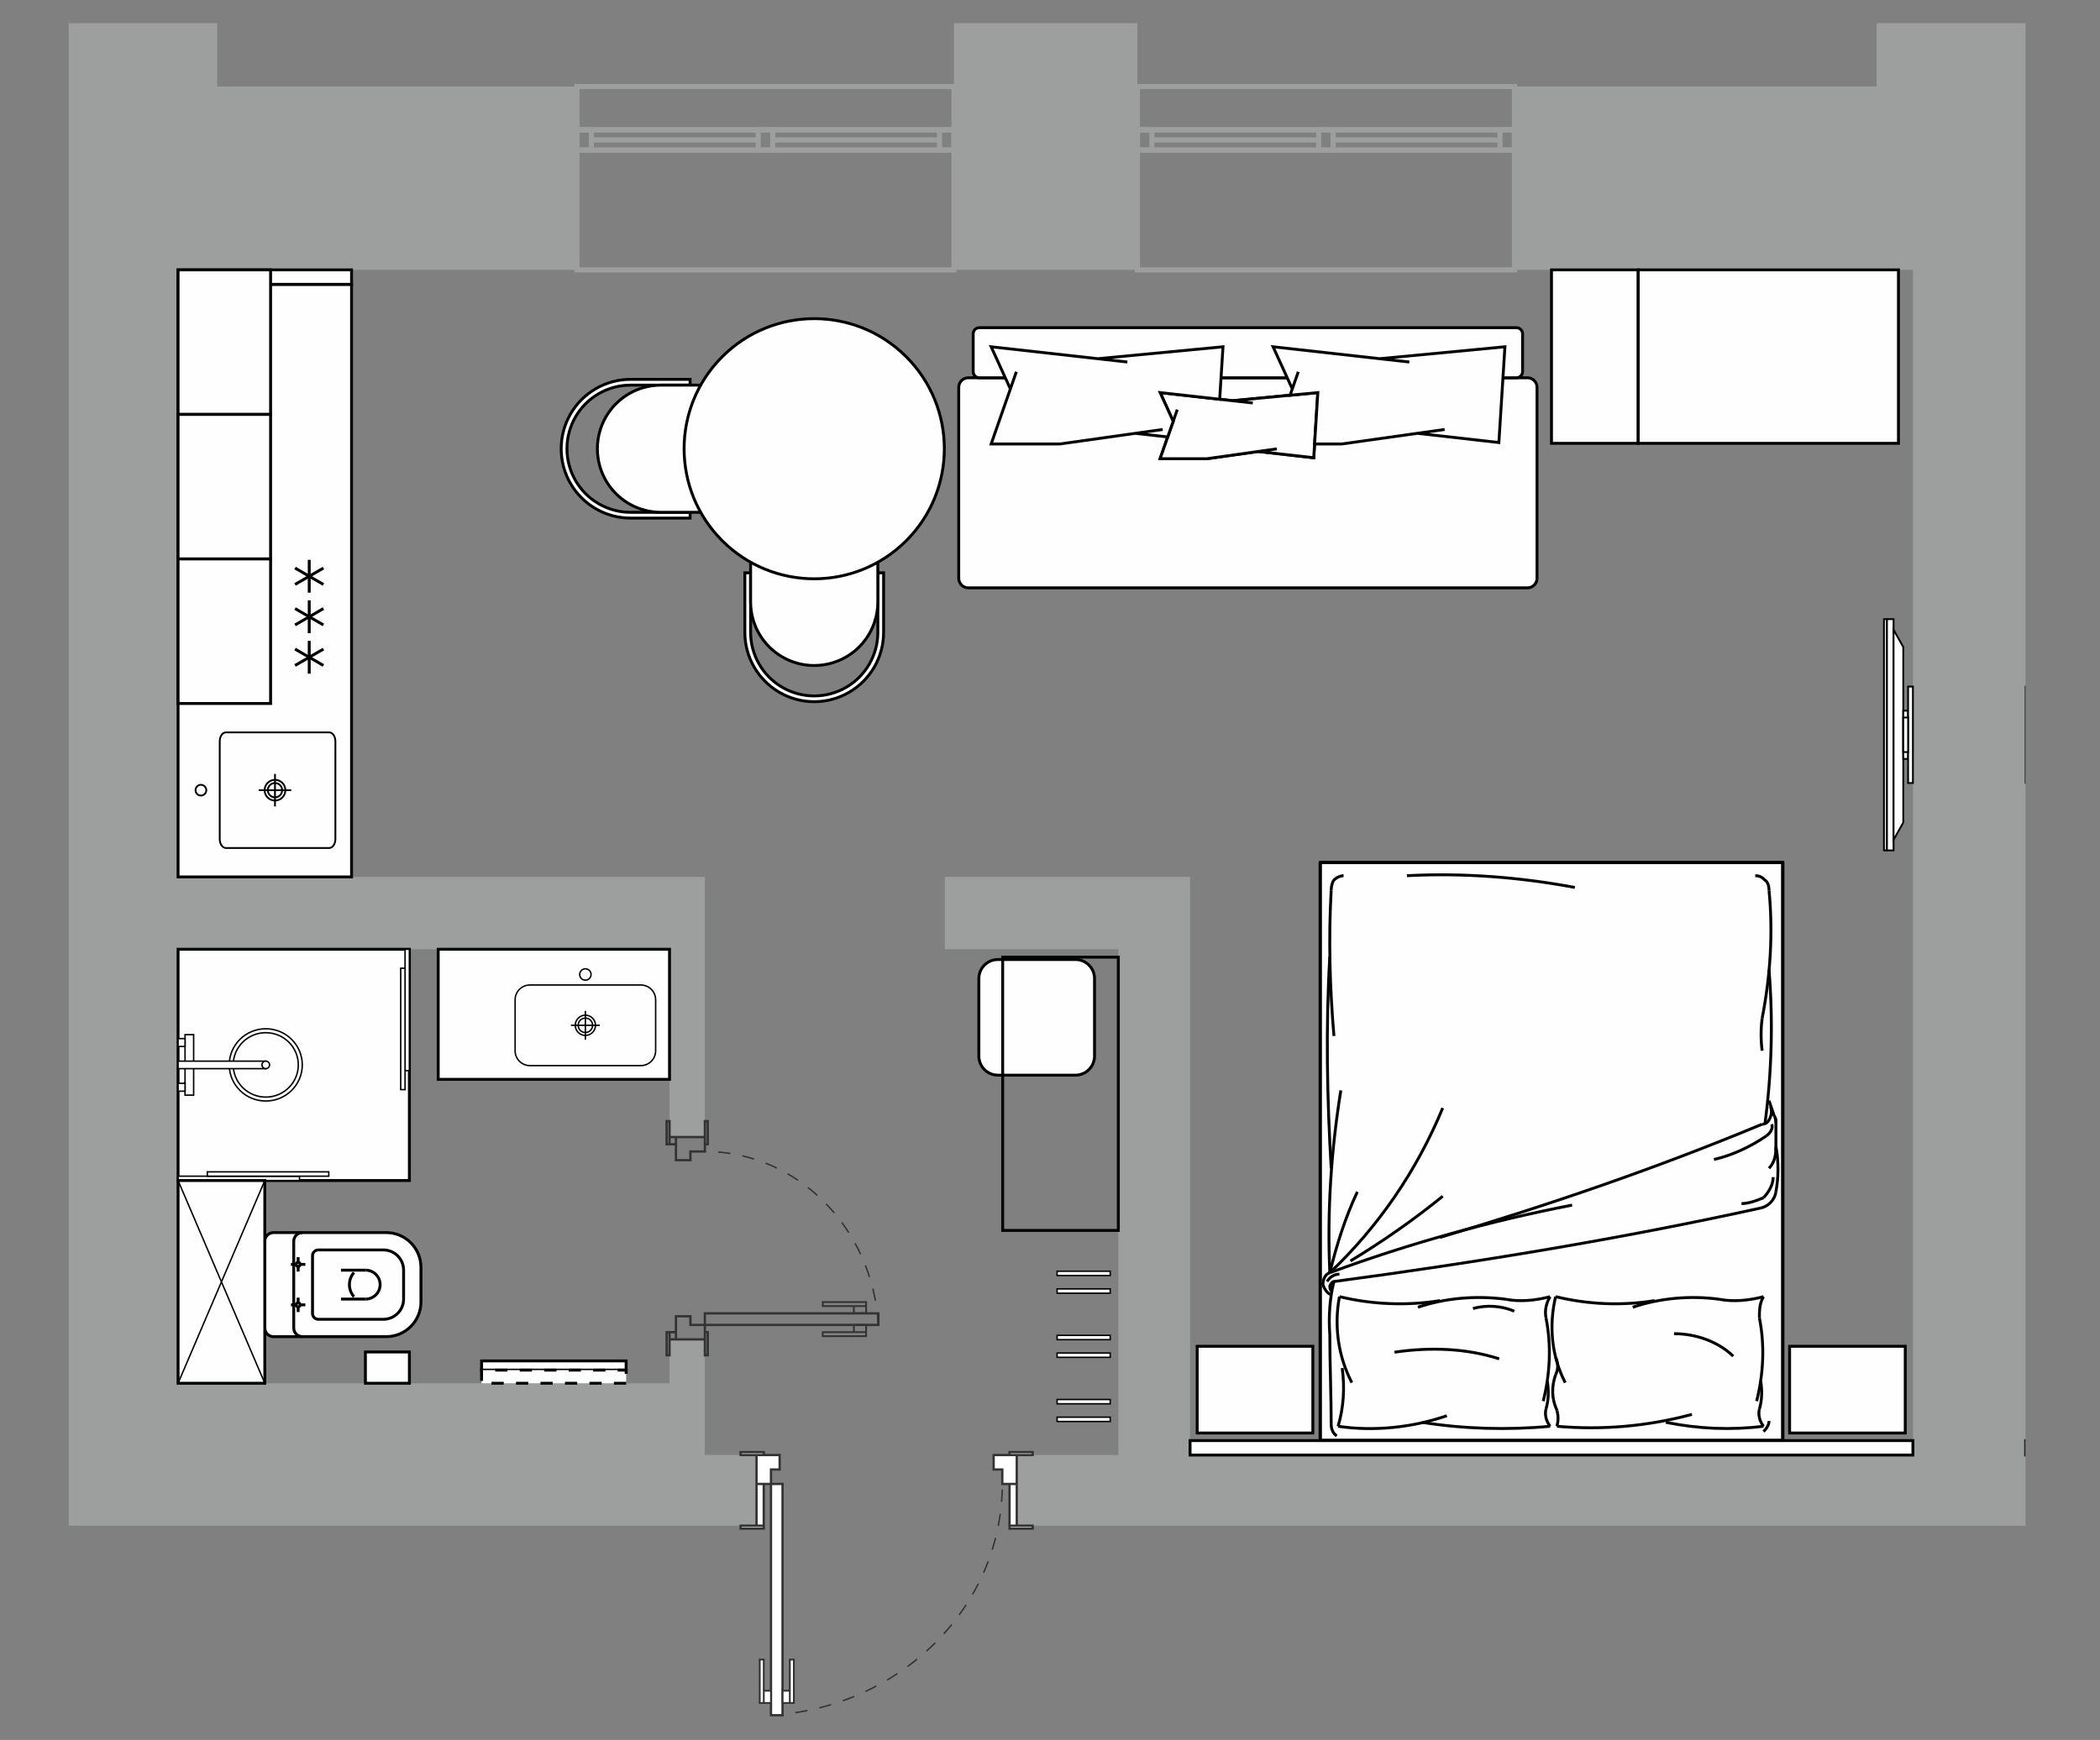 <?xml version="1.0" encoding="UTF-8"?>
<svg xmlns="http://www.w3.org/2000/svg" width="549" height="455" viewBox="0 0 549 455" fill="none">
  <rect x="0" y="0" width="549" height="455" fill="#808080" stroke="none"/>
  <g id="Rooms_3-306">
    <g id="Ð¡Ð»Ð¾Ð¹_x0020_1">
      <g id="Rooms_3-306_2">
        <path id="Vector" fill-rule="evenodd" clip-rule="evenodd" d="M507.453 398.975H514.815H529.539V380.495V70.574V6.056H490.615V22.614H395.913V70.574H500.091V380.495H311.116V248.233V229.415V229.314H247.014V248.233H292.366V380.495H265.81V398.975C343.481 398.975 421.795 398.975 500.091 398.975H507.453ZM17.953 398.975V361.719V248.233V229.314V70.574V6.056H56.775V22.614H150.833V70.574H46.553V229.314H184.273V229.415V248.233V297.337H175.033V248.233H46.553V361.719H175.033V350.251H184.273V361.719V380.495H197.778V398.975H46.553H17.953ZM249.393 6.056H297.353V22.614V27.467V70.574H249.393V27.467V22.614V6.056Z" fill="#9D9E9E"></path>
        <g id="Windows">
          <g id="Group">
            <path id="Vector_2" fill-rule="evenodd" clip-rule="evenodd" d="M395.913 39.245H297.353V33.953H395.913V39.245Z" stroke="#9D9E9E" stroke-width="1.333" stroke-miterlimit="22.926"></path>
            <path id="Vector_3" fill-rule="evenodd" clip-rule="evenodd" d="M348.523 39.245H344.743V33.953H348.523V39.245Z" stroke="#9D9E9E" stroke-width="1.333" stroke-miterlimit="22.926"></path>
            <path id="Vector_4" fill-rule="evenodd" clip-rule="evenodd" d="M395.913 39.245H392.134V33.953H395.913V39.245Z" stroke="#9D9E9E" stroke-width="1.333" stroke-miterlimit="22.926"></path>
            <path id="Vector_5" fill-rule="evenodd" clip-rule="evenodd" d="M301.132 39.245H297.353V33.953H301.132V39.245Z" stroke="#9D9E9E" stroke-width="1.333" stroke-miterlimit="22.926"></path>
            <path id="Vector_6" d="M392.134 36.599H348.523" stroke="#9D9E9E" stroke-width="1.333" stroke-miterlimit="22.926"></path>
            <path id="Vector_7" d="M344.743 36.599H301.132" stroke="#9D9E9E" stroke-width="1.333" stroke-miterlimit="22.926"></path>
            <path id="Vector_8" fill-rule="evenodd" clip-rule="evenodd" d="M395.913 22.615H297.353V33.953H395.913V22.615Z" stroke="#9D9E9E" stroke-width="1.333" stroke-miterlimit="22.926"></path>
            <path id="Vector_9" fill-rule="evenodd" clip-rule="evenodd" d="M249.393 70.574H150.833V39.245H249.393V70.574Z" stroke="#9D9E9E" stroke-width="1.333" stroke-miterlimit="22.926"></path>
            <path id="Vector_10" fill-rule="evenodd" clip-rule="evenodd" d="M395.913 70.574H297.353V39.245H395.913V70.574Z" stroke="#9D9E9E" stroke-width="1.333" stroke-miterlimit="22.926"></path>
            <path id="Vector_11" fill-rule="evenodd" clip-rule="evenodd" d="M249.393 39.245H150.833V33.953H249.393V39.245Z" stroke="#9D9E9E" stroke-width="1.333" stroke-miterlimit="22.926"></path>
            <path id="Vector_12" fill-rule="evenodd" clip-rule="evenodd" d="M202.003 39.245H198.223V33.953H202.003V39.245Z" stroke="#9D9E9E" stroke-width="1.333" stroke-miterlimit="22.926"></path>
            <path id="Vector_13" fill-rule="evenodd" clip-rule="evenodd" d="M249.393 39.245H245.613V33.953H249.393V39.245Z" stroke="#9D9E9E" stroke-width="1.333" stroke-miterlimit="22.926"></path>
            <path id="Vector_14" fill-rule="evenodd" clip-rule="evenodd" d="M154.612 39.245H150.833V33.953H154.612V39.245Z" stroke="#9D9E9E" stroke-width="1.333" stroke-miterlimit="22.926"></path>
            <path id="Vector_15" d="M245.613 36.599H202.003" stroke="#9D9E9E" stroke-width="1.333" stroke-miterlimit="22.926"></path>
            <path id="Vector_16" d="M198.223 36.599H154.612" stroke="#9D9E9E" stroke-width="1.333" stroke-miterlimit="22.926"></path>
            <path id="Vector_17" fill-rule="evenodd" clip-rule="evenodd" d="M249.393 22.615H150.833V33.953H249.393V22.615Z" stroke="#9D9E9E" stroke-width="1.333" stroke-miterlimit="22.926"></path>
          </g>
        </g>
        <g id="Group_2">
          <g id="Doors">
            <g id="Group_3">
              <path id="Vector_18" d="M229.627 346.471C228.15 320.982 208.283 301.117 184.273 301.117" stroke="#333333" stroke-width="0.378" stroke-miterlimit="22.926" stroke-dasharray="3.2 3.2"></path>
              <path id="Vector_19" fill-rule="evenodd" clip-rule="evenodd" d="M229.627 343.447V346.471H184.273V343.447H229.627Z" stroke="#333333" stroke-width="0.605" stroke-miterlimit="22.926"></path>
              <path id="Vector_20" d="M226.427 341.546V343.43H223.226V341.546H226.427ZM226.427 341.546V340.489H215.088V341.546H226.427Z" stroke="#333333" stroke-width="0.472" stroke-miterlimit="22.926"></path>
              <path id="Vector_21" d="M226.427 348.355V346.471H223.226V348.355H226.427ZM226.427 348.355V349.411H215.088V348.355H226.427Z" stroke="#333333" stroke-width="0.472" stroke-miterlimit="22.926"></path>
              <path id="Vector_22" d="M176.713 350.251H184.273V346.471H180.494V344.206H176.713V350.251ZM176.713 350.251V348.36H175.033V350.251H176.713ZM184.273 354.408V348.361H185.029V354.408H184.273ZM174.277 354.408V348.361H175.033V354.408H174.277Z" stroke="#333333" stroke-width="0.605" stroke-miterlimit="22.926"></path>
              <path id="Vector_23" d="M176.713 297.338H184.273V301.117H180.494V303.383H176.713V297.338ZM176.713 297.338V299.228H175.033V297.338H176.713ZM184.273 293.18V299.227H185.029V293.18H184.273ZM174.277 293.18V299.227H175.033V293.18H174.277Z" stroke="#333333" stroke-width="0.605" stroke-miterlimit="22.926"></path>
              <path id="Vector_24" d="M201.557 448.527C235.542 446.556 262.03 420.067 262.03 388.055" stroke="#333333" stroke-width="0.378" stroke-miterlimit="22.926" stroke-dasharray="3.2 3.2"></path>
              <path id="Vector_25" fill-rule="evenodd" clip-rule="evenodd" d="M204.581 448.528H201.557V388.056H204.581V448.528Z" fill="white" stroke="#333333" stroke-width="0.605" stroke-miterlimit="22.926"></path>
              <g id="Vector_26">
                <path fill-rule="evenodd" clip-rule="evenodd" d="M204.599 445.327H206.483V442.126H204.599V445.327ZM207.539 445.327H206.483V433.988H207.539V445.327Z" fill="white"></path>
                <path d="M206.483 445.327H204.599V442.126H206.483V445.327ZM206.483 445.327H207.539V433.988H206.483V445.327Z" stroke="#333333" stroke-width="0.472" stroke-miterlimit="22.926"></path>
              </g>
              <g id="Vector_27">
                <path fill-rule="evenodd" clip-rule="evenodd" d="M199.673 445.327H201.557V442.126H199.673V445.327ZM199.673 445.327H198.617V433.988H199.673V445.327Z" fill="white"></path>
                <path d="M199.673 445.327H201.557V442.126H199.673V445.327ZM199.673 445.327H198.617V433.988H199.673V445.327Z" stroke="#333333" stroke-width="0.472" stroke-miterlimit="22.926"></path>
              </g>
              <g id="Vector_28">
                <path fill-rule="evenodd" clip-rule="evenodd" d="M197.778 398.975H199.668V388.055H197.778V398.975ZM193.62 379.739H199.668V380.495H193.62V379.739ZM193.62 398.975H199.668V399.731H193.62V398.975ZM201.557 388.055H197.778V380.495H203.823V384.275H201.557V388.055Z" fill="white"></path>
                <path d="M197.778 388.055H199.668V398.975H197.778V388.055ZM197.778 388.055H201.557V384.275H203.823V380.495H197.778V388.055ZM193.62 379.739H199.668V380.495H193.62V379.739ZM193.62 398.975H199.668V399.731H193.62V398.975Z" stroke="#333333" stroke-width="0.605" stroke-miterlimit="22.926"></path>
              </g>
              <g id="Vector_29">
                <path fill-rule="evenodd" clip-rule="evenodd" d="M265.81 398.975H263.92V388.055H265.81V398.975ZM269.967 379.739H263.92V380.495H269.967V379.739ZM269.967 398.975H263.92V399.731H269.967V398.975ZM262.03 388.055H265.81V380.495H259.765V384.275H262.03V388.055Z" fill="white"></path>
                <path d="M265.81 388.055H263.92V398.975H265.81V388.055ZM265.81 388.055H262.03V384.275H259.765V380.495H265.81V388.055ZM269.967 379.739H263.92V380.495H269.967V379.739ZM269.967 398.975H263.92V399.731H269.967V398.975Z" stroke="#333333" stroke-width="0.605" stroke-miterlimit="22.926"></path>
              </g>
            </g>
          </g>
        </g>
        <g id="Group_4">
          <g id="Group_5">
            <path id="Vector_30" fill-rule="evenodd" clip-rule="evenodd" d="M493.306 222.372V161.912H492.527V222.372H493.306Z" fill="#FEFEFE" stroke="black" stroke-width="0.472" stroke-miterlimit="22.926"></path>
            <path id="Vector_31" fill-rule="evenodd" clip-rule="evenodd" d="M493.306 222.384V161.912H495.034V222.384H493.306Z" fill="#FEFEFE" stroke="black" stroke-width="0.472" stroke-miterlimit="22.926"></path>
            <path id="Vector_32" fill-rule="evenodd" clip-rule="evenodd" d="M497.57 215.085V169.21L495.035 164.678V219.617L497.57 215.085Z" fill="#FEFEFE" stroke="black" stroke-width="0.472" stroke-miterlimit="22.926"></path>
            <path id="Vector_33" fill-rule="evenodd" clip-rule="evenodd" d="M498.831 198.451H497.57V185.845H498.831V198.451Z" fill="#FEFEFE" stroke="black" stroke-width="0.472" stroke-miterlimit="22.926"></path>
            <path id="Vector_34" fill-rule="evenodd" clip-rule="evenodd" d="M498.831 204.754H500.091V179.542H498.831V204.754Z" fill="#FEFEFE" stroke="black" stroke-width="0.472" stroke-miterlimit="22.926"></path>
            <path id="Vector_35" fill-rule="evenodd" clip-rule="evenodd" d="M498.831 196.665H497.57V187.63H498.831V196.665Z" fill="#FEFEFE" stroke="black" stroke-width="0.472" stroke-miterlimit="22.926"></path>
          </g>
          <g id="Group_6">
            <path id="Vector_36" fill-rule="evenodd" clip-rule="evenodd" d="M194.719 165.353L194.719 149.798L196.231 149.799V157.402L196.231 162.332L196.231 165.353C196.231 171.294 199.401 176.785 204.546 179.755C209.691 182.726 216.031 182.726 221.176 179.755C226.321 176.784 229.491 171.294 229.491 165.353V162.332V157.402V149.799L231.002 149.798V165.353C231.002 171.834 227.545 177.824 221.932 181.064C216.319 184.305 209.403 184.305 203.79 181.064C198.176 177.824 194.719 171.834 194.719 165.353Z" fill="#FEFEFE" stroke="black" stroke-width="0.756" stroke-miterlimit="22.926"></path>
            <g id="Vector_37">
              <path fill-rule="evenodd" clip-rule="evenodd" d="M196.987 162.361V162.332C196.987 162.341 196.987 162.351 196.987 162.361ZM196.231 157.402V149.799V146.019C196.231 145.016 196.629 144.055 197.338 143.346C198.047 142.638 199.008 142.24 200.01 142.239H225.711C227.799 142.24 229.491 143.932 229.491 146.019V149.799V157.402C229.491 159.099 229.232 160.758 228.743 162.332H228.735C228.735 162.342 228.735 162.351 228.735 162.36C227.507 166.289 224.843 169.687 221.176 171.805C216.031 174.775 209.691 174.775 204.546 171.805C200.878 169.687 198.214 166.289 196.987 162.361C196.984 162.351 196.981 162.341 196.978 162.332C196.489 160.758 196.231 159.099 196.231 157.402Z" fill="#FEFEFE"></path>
              <path d="M196.987 162.361V162.332C196.987 162.341 196.987 162.351 196.987 162.361ZM196.987 162.361C198.214 166.289 200.878 169.687 204.546 171.805C209.691 174.775 216.031 174.775 221.176 171.805C224.843 169.687 227.507 166.289 228.735 162.36C228.735 162.351 228.735 162.342 228.735 162.332H228.743C229.232 160.758 229.491 159.099 229.491 157.402V149.799V146.019C229.491 143.932 227.799 142.24 225.711 142.239H200.01C199.008 142.24 198.047 142.638 197.338 143.346C196.629 144.055 196.231 145.016 196.231 146.019V149.799V157.402C196.231 159.099 196.489 160.758 196.978 162.332C196.981 162.341 196.984 162.351 196.987 162.361Z" stroke="black" stroke-width="0.756" stroke-miterlimit="22.926"></path>
            </g>
            <path id="Vector_38" fill-rule="evenodd" clip-rule="evenodd" d="M164.851 99.201L180.406 99.201L180.405 100.712H172.802L167.872 100.713L164.851 100.712C158.91 100.712 153.42 103.882 150.449 109.027C147.479 114.173 147.479 120.512 150.449 125.657C153.42 130.803 158.91 133.972 164.851 133.972H167.872H172.802H180.405L180.406 135.484H164.851C158.37 135.484 152.381 132.027 149.14 126.413C145.899 120.8 145.899 113.885 149.14 108.272C152.381 102.658 158.37 99.201 164.851 99.201Z" fill="#FEFEFE" stroke="black" stroke-width="0.756" stroke-miterlimit="22.926"></path>
            <g id="Vector_39">
              <path fill-rule="evenodd" clip-rule="evenodd" d="M167.844 101.469H167.872C167.863 101.469 167.853 101.469 167.844 101.469ZM172.802 100.713H180.406H184.185C185.188 100.713 186.149 101.111 186.858 101.82C187.567 102.529 187.965 103.49 187.965 104.492V130.193C187.965 132.281 186.273 133.973 184.185 133.973H180.406H172.802C171.106 133.973 169.446 133.715 167.872 133.226V133.217C167.862 133.217 167.853 133.217 167.844 133.217C163.915 131.989 160.517 129.325 158.4 125.658C155.429 120.513 155.429 114.173 158.4 109.028C160.517 105.36 163.915 102.696 167.844 101.469C167.853 101.466 167.863 101.463 167.872 101.46C169.446 100.971 171.106 100.713 172.802 100.713Z" fill="#FEFEFE"></path>
              <path d="M167.844 101.469H167.872C167.863 101.469 167.853 101.469 167.844 101.469ZM167.844 101.469C163.915 102.696 160.517 105.36 158.4 109.028C155.429 114.173 155.429 120.513 158.4 125.658C160.517 129.325 163.915 131.989 167.844 133.217C167.853 133.217 167.862 133.217 167.872 133.217V133.226C169.446 133.715 171.106 133.973 172.802 133.973H180.406H184.185C186.273 133.973 187.965 132.281 187.965 130.193V104.492C187.965 103.49 187.567 102.529 186.858 101.82C186.149 101.111 185.188 100.713 184.185 100.713H180.406H172.802C171.106 100.713 169.446 100.971 167.872 101.46C167.863 101.463 167.853 101.466 167.844 101.469Z" stroke="black" stroke-width="0.756" stroke-miterlimit="22.926"></path>
            </g>
            <path id="Vector_40" fill-rule="evenodd" clip-rule="evenodd" d="M236.914 93.29C223.63 80.006 202.092 80.006 188.808 93.29C175.524 106.574 175.524 128.112 188.808 141.396C202.092 154.68 223.63 154.68 236.914 141.396C250.198 128.112 250.198 106.574 236.914 93.29Z" fill="#FEFEFE" stroke="black" stroke-width="0.756" stroke-miterlimit="22.926"></path>
          </g>
          <g id="Group_7">
            <path id="Vector_41" fill-rule="evenodd" clip-rule="evenodd" d="M428.28 70.574V115.929C420.721 115.929 413.162 115.929 405.603 115.929V70.574C413.162 70.574 420.721 70.574 428.28 70.574Z" fill="#FEFEFE" stroke="black" stroke-width="0.756" stroke-miterlimit="22.926"></path>
            <path id="Vector_42" fill-rule="evenodd" clip-rule="evenodd" d="M428.28 70.574V115.929C450.957 115.929 473.634 115.929 496.312 115.929V70.574C473.634 70.574 450.957 70.574 428.28 70.574Z" fill="#FEFEFE" stroke="black" stroke-width="0.756" stroke-miterlimit="22.926"></path>
          </g>
          <g id="Group_8">
            <path id="Vector_43" fill-rule="evenodd" clip-rule="evenodd" d="M345.131 376.716V225.535H466.075V376.716H345.131Z" fill="#FEFEFE" stroke="black" stroke-width="0.756" stroke-miterlimit="22.926"></path>
            <path id="Vector_44" d="M460.676 293.978C432.96 305.513 404.883 315.126 376.447 323.585" stroke="black" stroke-width="0.756" stroke-miterlimit="22.926" stroke-linejoin="bevel"></path>
            <path id="Vector_45" d="M460.317 315.895C423.601 323.969 386.166 330.121 348.731 335.12" stroke="black" stroke-width="0.756" stroke-miterlimit="22.926" stroke-linejoin="bevel"></path>
            <path id="Vector_46" fill-rule="evenodd" clip-rule="evenodd" d="M345.131 376.716H466.076ZM345.131 225.535H466.076ZM466.076 376.716V225.535ZM345.131 376.716V225.535Z" stroke="black" stroke-width="0.756" stroke-miterlimit="22.926" stroke-linejoin="bevel"></path>
            <path id="Vector_47" d="M345.131 376.715H466.076" stroke="black" stroke-width="0.756" stroke-miterlimit="22.926" stroke-linejoin="bevel"></path>
            <path id="Vector_48" d="M347.651 332.813C346.931 316.663 348.011 300.899 350.53 285.134" stroke="black" stroke-width="0.756" stroke-miterlimit="22.926" stroke-linejoin="bevel"></path>
            <path id="Vector_49" d="M348.011 305.513C346.931 287.056 346.571 268.6 347.651 250.144" stroke="black" stroke-width="0.756" stroke-miterlimit="22.926" stroke-linejoin="bevel"></path>
            <path id="Vector_50" d="M377.167 289.748C370.328 306.282 360.249 320.893 347.651 332.813" stroke="black" stroke-width="0.756" stroke-miterlimit="22.926" stroke-linejoin="bevel"></path>
            <path id="Vector_51" d="M348.731 270.907C347.651 258.218 347.291 245.529 348.011 232.841" stroke="black" stroke-width="0.756" stroke-miterlimit="22.926" stroke-linejoin="bevel"></path>
            <path id="Vector_52" d="M367.808 228.995C382.566 228.227 397.324 229.38 411.722 232.072" stroke="black" stroke-width="0.756" stroke-miterlimit="22.926" stroke-linejoin="bevel"></path>
            <path id="Vector_53" d="M348.011 232.841C348.011 231.687 348.371 230.534 348.731 230.149C349.451 229.38 350.53 228.996 351.25 228.996" stroke="black" stroke-width="0.756" stroke-miterlimit="22.926" stroke-linejoin="bevel"></path>
            <path id="Vector_54" d="M347.651 348.962C347.651 356.652 348.011 364.727 348.011 372.417" stroke="black" stroke-width="0.756" stroke-miterlimit="22.926" stroke-linejoin="bevel"></path>
            <path id="Vector_55" d="M347.651 332.813C368.528 325.123 389.405 319.355 411.003 315.125" stroke="black" stroke-width="0.756" stroke-miterlimit="22.926" stroke-linejoin="bevel"></path>
            <path id="Vector_56" d="M377.167 312.818C369.608 318.97 361.329 324.738 353.05 329.737" stroke="black" stroke-width="0.756" stroke-miterlimit="22.926" stroke-linejoin="bevel"></path>
            <path id="Vector_57" d="M347.651 332.813C349.451 325.507 351.61 318.586 354.85 311.665" stroke="black" stroke-width="0.756" stroke-miterlimit="22.926" stroke-linejoin="bevel"></path>
            <path id="Vector_58" d="M347.651 348.962C347.291 344.348 347.651 339.35 348.731 335.12" stroke="black" stroke-width="0.756" stroke-miterlimit="22.926" stroke-linejoin="bevel"></path>
            <path id="Vector_59" d="M346.931 335.12C347.651 333.966 348.731 333.197 350.171 333.197" stroke="black" stroke-width="0.756" stroke-miterlimit="22.926" stroke-linejoin="bevel"></path>
            <path id="Vector_60" d="M348.011 338.581C346.931 338.196 346.211 337.043 345.851 335.889C345.851 334.351 346.571 333.197 347.651 332.813" stroke="black" stroke-width="0.756" stroke-miterlimit="22.926" stroke-linejoin="bevel"></path>
            <path id="Vector_61" d="M348.371 337.812C347.651 337.427 347.651 336.658 347.651 336.274C348.011 335.504 348.371 335.12 348.731 335.12" stroke="black" stroke-width="0.756" stroke-miterlimit="22.926" stroke-linejoin="bevel"></path>
            <path id="Vector_62" d="M349.451 375.493C348.371 374.724 348.011 373.571 348.011 372.417" stroke="black" stroke-width="0.756" stroke-miterlimit="22.926" stroke-linejoin="bevel"></path>
            <path id="Vector_63" d="M464.276 293.593V300.899" stroke="black" stroke-width="0.756" stroke-miterlimit="22.926" stroke-linejoin="bevel"></path>
            <path id="Vector_64" d="M464.276 300.13C464.276 302.052 463.916 303.975 462.476 305.513" stroke="black" stroke-width="0.756" stroke-miterlimit="22.926" stroke-linejoin="bevel"></path>
            <path id="Vector_65" d="M464.276 299.745C464.996 303.59 464.996 307.82 464.276 311.665" stroke="black" stroke-width="0.756" stroke-miterlimit="22.926" stroke-linejoin="bevel"></path>
            <path id="Vector_66" d="M461.756 297.054C457.797 299.745 453.117 302.052 448.078 303.206" stroke="black" stroke-width="0.756" stroke-miterlimit="22.926" stroke-linejoin="bevel"></path>
            <path id="Vector_67" d="M462.476 232.841C463.556 243.992 462.836 255.142 460.676 266.293" stroke="black" stroke-width="0.756" stroke-miterlimit="22.926" stroke-linejoin="bevel"></path>
            <path id="Vector_68" d="M458.877 228.996C459.956 228.996 460.676 229.38 461.396 230.149C462.116 230.534 462.476 231.687 462.476 232.841" stroke="black" stroke-width="0.756" stroke-miterlimit="22.926" stroke-linejoin="bevel"></path>
            <path id="Vector_69" d="M462.476 253.604C463.556 267.062 463.196 280.52 461.396 293.977" stroke="black" stroke-width="0.756" stroke-miterlimit="22.926" stroke-linejoin="bevel"></path>
            <path id="Vector_70" d="M460.676 274.752C460.317 272.061 460.317 268.984 460.676 266.293" stroke="black" stroke-width="0.756" stroke-miterlimit="22.926" stroke-linejoin="bevel"></path>
            <path id="Vector_71" d="M463.916 292.055L462.476 287.826" stroke="black" stroke-width="0.756" stroke-miterlimit="22.926" stroke-linejoin="bevel"></path>
            <path id="Vector_72" d="M463.916 292.055C464.276 292.439 464.276 293.209 464.276 293.593" stroke="black" stroke-width="0.756" stroke-miterlimit="22.926" stroke-linejoin="bevel"></path>
            <path id="Vector_73" d="M462.836 289.363C463.196 290.132 463.196 291.286 462.836 292.055C462.476 293.209 461.756 293.977 460.676 293.977" stroke="black" stroke-width="0.756" stroke-miterlimit="22.926" stroke-linejoin="bevel"></path>
            <path id="Vector_74" d="M463.916 292.055C464.276 292.439 464.276 293.209 464.276 293.593" stroke="black" stroke-width="0.756" stroke-miterlimit="22.926" stroke-linejoin="bevel"></path>
            <path id="Vector_75" d="M463.196 293.978C463.556 295.131 462.836 296.285 461.756 297.054" stroke="black" stroke-width="0.756" stroke-miterlimit="22.926" stroke-linejoin="bevel"></path>
            <path id="Vector_76" d="M461.036 313.203C459.236 313.972 457.077 314.741 455.277 314.741" stroke="black" stroke-width="0.756" stroke-miterlimit="22.926" stroke-linejoin="bevel"></path>
            <path id="Vector_77" d="M464.276 311.665C463.916 313.972 462.116 315.51 460.317 315.895" stroke="black" stroke-width="0.756" stroke-miterlimit="22.926" stroke-linejoin="bevel"></path>
            <path id="Vector_78" d="M463.556 307.82C463.556 309.742 462.476 311.665 461.036 313.203" stroke="black" stroke-width="0.756" stroke-miterlimit="22.926" stroke-linejoin="bevel"></path>
            <path id="Vector_79" d="M442.319 369.861C430.8 372.975 418.922 374.012 407.043 372.975" stroke="black" stroke-width="0.756" stroke-miterlimit="22.926" stroke-linejoin="bevel"></path>
            <path id="Vector_80" d="M432.6 340.114C423.961 341.498 415.322 341.152 406.683 339.076" stroke="black" stroke-width="0.756" stroke-miterlimit="22.926" stroke-linejoin="bevel"></path>
            <path id="Vector_81" d="M364.569 353.604C373.928 352.22 383.286 352.566 391.925 355.334" stroke="black" stroke-width="0.756" stroke-miterlimit="22.926" stroke-linejoin="bevel"></path>
            <path id="Vector_82" d="M406.683 354.988C407.403 356.371 407.403 358.101 406.683 359.484" stroke="black" stroke-width="0.756" stroke-miterlimit="22.926" stroke-linejoin="bevel"></path>
            <path id="Vector_83" d="M409.203 361.56C405.603 354.642 404.883 346.686 406.683 339.076" stroke="black" stroke-width="0.756" stroke-miterlimit="22.926" stroke-linejoin="bevel"></path>
            <path id="Vector_84" d="M404.163 344.61C405.603 351.875 405.244 359.138 403.444 366.402" stroke="black" stroke-width="0.756" stroke-miterlimit="22.926" stroke-linejoin="bevel"></path>
            <path id="Vector_85" d="M353.41 361.56C349.81 354.642 348.731 346.686 350.171 339.076" stroke="black" stroke-width="0.756" stroke-miterlimit="22.926" stroke-linejoin="bevel"></path>
            <path id="Vector_86" d="M370.688 341.843C377.887 339.422 385.806 338.73 393.725 339.768" stroke="black" stroke-width="0.756" stroke-miterlimit="22.926" stroke-linejoin="bevel"></path>
            <path id="Vector_87" d="M376.447 340.114C367.808 341.498 358.809 341.152 350.171 339.076" stroke="black" stroke-width="0.756" stroke-miterlimit="22.926" stroke-linejoin="bevel"></path>
            <path id="Vector_88" d="M404.163 344.611C403.804 342.881 404.163 340.806 405.244 339.076" stroke="black" stroke-width="0.756" stroke-miterlimit="22.926" stroke-linejoin="bevel"></path>
            <path id="Vector_89" d="M405.244 339.076C401.284 340.114 397.324 340.46 393.725 339.768" stroke="black" stroke-width="0.756" stroke-miterlimit="22.926" stroke-linejoin="bevel"></path>
            <path id="Vector_90" d="M385.086 342.189C388.685 341.151 392.645 341.498 395.885 342.881" stroke="black" stroke-width="0.756" stroke-miterlimit="22.926" stroke-linejoin="bevel"></path>
            <path id="Vector_91" d="M405.244 372.974C394.085 374.012 382.566 373.667 371.768 371.937" stroke="black" stroke-width="0.756" stroke-miterlimit="22.926" stroke-linejoin="bevel"></path>
            <path id="Vector_92" d="M350.89 357.755C351.61 362.943 351.25 368.132 349.81 372.975" stroke="black" stroke-width="0.756" stroke-miterlimit="22.926" stroke-linejoin="bevel"></path>
            <path id="Vector_93" d="M378.247 370.208C369.248 373.32 359.169 374.358 349.81 372.975" stroke="black" stroke-width="0.756" stroke-miterlimit="22.926" stroke-linejoin="bevel"></path>
            <path id="Vector_94" d="M407.043 368.824C405.603 365.711 405.603 362.598 406.683 359.484" stroke="black" stroke-width="0.756" stroke-miterlimit="22.926" stroke-linejoin="bevel"></path>
            <path id="Vector_95" d="M404.524 361.214C404.883 363.635 404.883 366.057 404.163 368.478" stroke="black" stroke-width="0.756" stroke-miterlimit="22.926" stroke-linejoin="bevel"></path>
            <path id="Vector_96" d="M407.043 368.824C407.403 370.207 407.403 371.591 407.043 372.974" stroke="black" stroke-width="0.756" stroke-miterlimit="22.926" stroke-linejoin="bevel"></path>
            <path id="Vector_97" d="M405.244 372.975C404.163 371.591 403.804 369.861 404.163 368.478" stroke="black" stroke-width="0.756" stroke-miterlimit="22.926" stroke-linejoin="bevel"></path>
            <path id="Vector_98" d="M459.956 344.61C461.396 351.875 461.036 359.138 459.236 366.402" stroke="black" stroke-width="0.756" stroke-miterlimit="22.926" stroke-linejoin="bevel"></path>
            <path id="Vector_99" d="M437.639 348.761C443.399 348.761 449.158 350.837 453.117 354.641" stroke="black" stroke-width="0.756" stroke-miterlimit="22.926" stroke-linejoin="bevel"></path>
            <path id="Vector_100" d="M426.841 341.843C434.04 339.422 441.959 338.73 449.518 339.768" stroke="black" stroke-width="0.756" stroke-miterlimit="22.926" stroke-linejoin="bevel"></path>
            <path id="Vector_101" d="M459.956 344.611C459.956 342.881 459.956 340.806 461.036 339.076" stroke="black" stroke-width="0.756" stroke-miterlimit="22.926" stroke-linejoin="bevel"></path>
            <path id="Vector_102" d="M461.036 339.076C457.077 340.114 453.117 340.46 449.518 339.768" stroke="black" stroke-width="0.756" stroke-miterlimit="22.926" stroke-linejoin="bevel"></path>
            <path id="Vector_103" d="M461.036 372.974C452.397 374.012 444.119 373.667 435.479 371.937" stroke="black" stroke-width="0.756" stroke-miterlimit="22.926" stroke-linejoin="bevel"></path>
            <path id="Vector_104" d="M460.317 361.214C460.676 363.635 460.676 366.057 459.956 368.478" stroke="black" stroke-width="0.756" stroke-miterlimit="22.926" stroke-linejoin="bevel"></path>
            <path id="Vector_105" d="M461.036 372.975C459.956 371.591 459.597 369.861 459.956 368.478" stroke="black" stroke-width="0.756" stroke-miterlimit="22.926" stroke-linejoin="bevel"></path>
            <path id="Vector_106" d="M462.476 371.591C462.476 372.629 461.756 373.667 461.036 374.358" stroke="black" stroke-width="0.756" stroke-miterlimit="22.926" stroke-linejoin="bevel"></path>
            <path id="Vector_107" fill-rule="evenodd" clip-rule="evenodd" d="M345.131 376.716H466.075ZM345.131 225.535H466.075ZM466.075 376.716V225.535ZM345.131 376.716V225.535Z" stroke="black" stroke-width="0.756" stroke-miterlimit="22.926" stroke-linejoin="bevel"></path>
            <path id="Vector_108" fill-rule="evenodd" clip-rule="evenodd" d="M498.089 374.732H467.853V352.055H498.089V374.732Z" fill="#FEFEFE" stroke="black" stroke-width="0.756" stroke-miterlimit="22.926"></path>
            <path id="Vector_109" fill-rule="evenodd" clip-rule="evenodd" d="M343.214 374.732H312.978V352.055H343.214V374.732Z" fill="#FEFEFE" stroke="black" stroke-width="0.756" stroke-miterlimit="22.926"></path>
            <path id="Vector_110" fill-rule="evenodd" clip-rule="evenodd" d="M500.091 376.715H311.116V380.495H500.091V376.715Z" fill="#FEFEFE" stroke="black" stroke-width="0.756" stroke-miterlimit="22.926"></path>
          </g>
          <g id="Group_9">
            <path id="Vector_111" fill-rule="evenodd" clip-rule="evenodd" d="M399.325 98.787H253.141C251.766 98.787 250.642 99.911 250.642 101.285V151.225C250.642 152.6 251.766 153.724 253.141 153.724H399.325C400.699 153.724 401.823 152.6 401.823 151.225V101.285C401.823 99.911 400.699 98.787 399.325 98.787Z" fill="#FEFEFE" stroke="black" stroke-width="0.756" stroke-miterlimit="22.926"></path>
            <path id="Vector_112" fill-rule="evenodd" clip-rule="evenodd" d="M396.45 98.787H256.015C255.138 98.787 254.422 98.07 254.422 97.193V87.286C254.422 86.409 255.138 85.692 256.015 85.692H396.45C397.327 85.692 398.044 86.409 398.044 87.286V97.193C398.044 98.07 397.327 98.787 396.45 98.787Z" fill="#FEFEFE" stroke="black" stroke-width="0.756" stroke-miterlimit="22.926"></path>
            <path id="Vector_113" fill-rule="evenodd" clip-rule="evenodd" d="M337.266 103.357L344.519 102.666L343.673 116.093L343.446 119.7L328.954 118.061L327.274 118.297L315.541 119.951H303.292L305.276 114.268L306.708 110.165L303.292 102.666L318.861 104.408L322.25 104.787L327.274 104.309L337.266 103.357Z" fill="#FEFEFE" stroke="black" stroke-width="0.756" stroke-miterlimit="22.926"></path>
            <path id="Vector_114" fill-rule="evenodd" clip-rule="evenodd" d="M343.446 119.7L328.954 118.061L333.797 117.378L315.541 119.951H303.292L307.774 107.11L306.708 110.165L303.292 102.666L327.516 105.376L322.25 104.787L344.519 102.666L343.446 119.7Z" fill="#FEFEFE" stroke="black" stroke-width="0.756" stroke-miterlimit="22.926"></path>
            <path id="Vector_115" fill-rule="evenodd" clip-rule="evenodd" d="M391.85 115.724L370.546 113.314L377.664 112.311L350.828 116.093H343.673L344.519 102.666L337.265 103.357L339.409 97.217L337.842 101.707L332.822 90.683L368.432 94.667L360.69 93.801L393.428 90.683L391.85 115.724Z" fill="#FEFEFE" stroke="black" stroke-width="0.756" stroke-miterlimit="22.926"></path>
            <path id="Vector_116" fill-rule="evenodd" clip-rule="evenodd" d="M305.275 114.268L296.843 113.314L303.962 112.311L277.125 116.093H259.119L265.706 97.217L264.14 101.707L259.119 90.683L294.73 94.667L286.989 93.801L319.726 90.683L318.859 104.408L303.292 102.666L306.708 110.165L305.275 114.268Z" fill="#FEFEFE" stroke="black" stroke-width="0.756" stroke-miterlimit="22.926"></path>
          </g>
          <g id="Group_10">
            <path id="Vector_117" fill-rule="evenodd" clip-rule="evenodd" d="M281.171 250.916H260.874C258.14 250.916 255.904 253.152 255.904 255.885V276.183C255.904 278.916 258.14 281.152 260.874 281.152H281.171C283.904 281.152 286.14 278.916 286.14 276.183V255.885C286.14 253.152 283.904 250.916 281.171 250.916Z" fill="#FEFEFE" stroke="black" stroke-width="0.756" stroke-miterlimit="22.926"></path>
            <path id="Vector_118" fill-rule="evenodd" clip-rule="evenodd" d="M290.237 371.721H276.359V370.596H290.237V371.721Z" fill="#FEFEFE" stroke="black" stroke-width="0.378" stroke-miterlimit="22.926"></path>
            <path id="Vector_119" fill-rule="evenodd" clip-rule="evenodd" d="M290.237 367.096H276.359V365.971H290.237V367.096Z" fill="#FEFEFE" stroke="black" stroke-width="0.378" stroke-miterlimit="22.926"></path>
            <path id="Vector_120" fill-rule="evenodd" clip-rule="evenodd" d="M290.237 354.947H276.359V353.822H290.237V354.947Z" fill="#FEFEFE" stroke="black" stroke-width="0.378" stroke-miterlimit="22.926"></path>
            <path id="Vector_121" fill-rule="evenodd" clip-rule="evenodd" d="M290.237 350.322H276.359V349.197H290.237V350.322Z" fill="#FEFEFE" stroke="black" stroke-width="0.378" stroke-miterlimit="22.926"></path>
            <path id="Vector_122" fill-rule="evenodd" clip-rule="evenodd" d="M290.237 338.173H276.359V337.048H290.237V338.173Z" fill="#FEFEFE" stroke="black" stroke-width="0.378" stroke-miterlimit="22.926"></path>
            <path id="Vector_123" fill-rule="evenodd" clip-rule="evenodd" d="M290.237 333.548H276.359V332.423H290.237V333.548Z" fill="#FEFEFE" stroke="black" stroke-width="0.378" stroke-miterlimit="22.926"></path>
            <path id="Vector_124" fill-rule="evenodd" clip-rule="evenodd" d="M262.13 250.299H292.366C292.366 274.119 292.366 297.938 292.366 321.758H262.13C262.13 297.938 262.13 274.119 262.13 250.299Z" stroke="black" stroke-width="0.756" stroke-miterlimit="22.926"></path>
          </g>
          <g id="Group_11">
            <path id="Vector_125" fill-rule="evenodd" clip-rule="evenodd" d="M175.033 282.25H114.561V248.233H175.033V282.25Z" fill="#FEFEFE" stroke="black" stroke-width="0.756" stroke-miterlimit="22.926"></path>
            <g id="Group_12">
              <path id="Vector_126" fill-rule="evenodd" clip-rule="evenodd" d="M153.034 253.342C152.213 253.342 151.547 254.008 151.547 254.829C151.547 255.65 152.213 256.315 153.034 256.315C153.855 256.315 154.52 255.65 154.52 254.829C154.52 254.008 153.855 253.342 153.034 253.342ZM153.034 265.47C151.573 265.47 150.388 266.655 150.388 268.116C150.388 269.577 151.573 270.761 153.034 270.761C154.495 270.761 155.679 269.577 155.679 268.116C155.679 266.655 154.495 265.47 153.034 265.47ZM153.034 266.226C151.99 266.226 151.144 267.072 151.144 268.116C151.144 269.159 151.99 270.005 153.034 270.005C154.077 270.005 154.924 269.159 154.924 268.116C154.924 267.072 154.077 266.226 153.034 266.226ZM167.549 278.653H138.519C136.399 278.653 134.665 276.918 134.665 274.798V261.433C134.665 259.314 136.399 257.579 138.519 257.579H167.549C169.668 257.579 171.403 259.314 171.403 261.433V274.798C171.403 276.918 169.668 278.653 167.549 278.653Z" fill="#FEFEFE"></path>
              <path id="1" d="M153.034 264.336V271.895M156.813 268.116H149.254M153.034 253.342C152.213 253.342 151.547 254.008 151.547 254.829C151.547 255.65 152.213 256.315 153.034 256.315C153.855 256.315 154.52 255.65 154.52 254.829C154.52 254.008 153.855 253.342 153.034 253.342ZM153.034 265.47C151.573 265.47 150.388 266.655 150.388 268.116C150.388 269.577 151.573 270.761 153.034 270.761C154.495 270.761 155.679 269.577 155.679 268.116C155.679 266.655 154.495 265.47 153.034 265.47ZM153.034 266.226C151.99 266.226 151.144 267.072 151.144 268.116C151.144 269.159 151.99 270.005 153.034 270.005C154.077 270.005 154.924 269.159 154.924 268.116C154.924 267.072 154.077 266.226 153.034 266.226ZM167.549 278.653H138.519C136.399 278.653 134.665 276.918 134.665 274.798V261.433C134.665 259.314 136.399 257.579 138.519 257.579H167.549C169.668 257.579 171.403 259.314 171.403 261.433V274.798C171.403 276.918 169.668 278.653 167.549 278.653Z" stroke="black" stroke-width="0.378" stroke-miterlimit="22.926"></path>
            </g>
            <path id="Vector_127" fill-rule="evenodd" clip-rule="evenodd" d="M46.553 308.706H107.025V248.233H46.553V308.706Z" fill="#FEFEFE" stroke="black" stroke-width="0.756" stroke-miterlimit="22.926"></path>
            <path id="Vector_128" fill-rule="evenodd" clip-rule="evenodd" d="M110.048 340.464V331.393C110.046 328.986 109.089 326.678 107.386 324.978C105.682 323.276 103.385 322.321 100.977 322.323H71.498C70.896 322.323 70.319 322.563 69.894 322.989C69.469 323.414 69.23 323.989 69.23 324.59V347.267C69.23 347.869 69.47 348.446 69.896 348.871C70.322 349.297 70.896 349.535 71.498 349.535H100.977C103.385 349.533 105.693 348.575 107.394 346.872C109.095 345.169 110.05 342.871 110.048 340.464Z" fill="#FEFEFE" stroke="black" stroke-width="0.756" stroke-miterlimit="22.926" stroke-linejoin="bevel"></path>
            <path id="Vector_129" fill-rule="evenodd" clip-rule="evenodd" d="M105.513 339.708V332.149C105.512 330.745 104.953 329.399 103.96 328.406C102.966 327.414 101.626 326.857 100.221 326.858H83.214C82.813 326.858 82.428 327.018 82.145 327.302C81.861 327.586 81.702 327.969 81.702 328.37V343.487C81.702 343.889 81.862 344.274 82.146 344.557C82.43 344.841 82.813 345 83.214 344.999H100.221C101.626 344.999 102.972 344.44 103.965 343.446C104.957 342.453 105.514 341.112 105.513 339.708Z" fill="#FEFEFE" stroke="black" stroke-width="0.756" stroke-miterlimit="22.926" stroke-linejoin="bevel"></path>
            <path id="Vector_130" d="M95.595 339.708C97.682 339.708 99.374 338.016 99.374 335.928C99.374 333.841 97.682 332.149 95.595 332.149" stroke="black" stroke-width="0.756" stroke-miterlimit="22.926" stroke-linejoin="bevel"></path>
            <path id="Vector_131" d="M95.595 332.149H89.142" stroke="black" stroke-width="0.756" stroke-miterlimit="22.926" stroke-linejoin="bevel"></path>
            <path id="Vector_132" d="M95.595 339.708H89.142" stroke="black" stroke-width="0.756" stroke-miterlimit="22.926" stroke-linejoin="bevel"></path>
            <path id="Vector_133" d="M92.538 332.761C90.952 334.575 90.952 337.283 92.538 339.097" stroke="black" stroke-width="0.756" stroke-miterlimit="22.926" stroke-linejoin="bevel"></path>
            <path id="Vector_134" d="M79.057 322.323C78.455 322.323 77.878 322.563 77.453 322.989C77.028 323.414 76.789 323.989 76.789 324.59V347.267C76.789 347.869 77.029 348.446 77.455 348.871C77.88 349.297 78.455 349.535 79.057 349.535" stroke="black" stroke-width="0.756" stroke-miterlimit="22.926" stroke-linejoin="bevel"></path>
            <path id="Vector_135" d="M76.06 330.637H79.827" stroke="black" stroke-width="0.756" stroke-miterlimit="22.926" stroke-linejoin="bevel"></path>
            <path id="Vector_136" d="M77.944 332.521V328.753" stroke="black" stroke-width="0.756" stroke-miterlimit="22.926" stroke-linejoin="bevel"></path>
            <path id="Vector_137" fill-rule="evenodd" clip-rule="evenodd" d="M77.944 330.108C77.651 330.108 77.414 330.345 77.414 330.637C77.414 330.93 77.651 331.167 77.944 331.167C78.236 331.167 78.474 330.93 78.474 330.637C78.474 330.345 78.236 330.108 77.944 330.108Z" fill="#FEFEFE" stroke="black" stroke-width="0.756" stroke-miterlimit="22.926" stroke-linejoin="bevel"></path>
            <path id="Vector_138" d="M76.06 341.22H79.827" stroke="black" stroke-width="0.756" stroke-miterlimit="22.926" stroke-linejoin="bevel"></path>
            <path id="Vector_139" d="M77.944 339.336V343.104" stroke="black" stroke-width="0.756" stroke-miterlimit="22.926" stroke-linejoin="bevel"></path>
            <path id="Vector_140" fill-rule="evenodd" clip-rule="evenodd" d="M77.944 340.69C77.651 340.69 77.414 340.927 77.414 341.219C77.414 341.512 77.651 341.749 77.944 341.749C78.236 341.749 78.474 341.512 78.474 341.219C78.474 340.927 78.236 340.69 77.944 340.69Z" fill="#FEFEFE" stroke="black" stroke-width="0.756" stroke-miterlimit="22.926" stroke-linejoin="bevel"></path>
            <path id="Vector_141" fill-rule="evenodd" clip-rule="evenodd" d="M125.899 358.282H163.695V355.879H125.899V358.282Z" fill="#FEFEFE" stroke="black" stroke-width="0.756" stroke-miterlimit="22.926"></path>
            <path id="Vector_142" fill-rule="evenodd" clip-rule="evenodd" d="M163.695 361.719H125.899C125.899 360.573 125.899 359.428 125.899 358.282H163.695C163.695 359.428 163.695 360.573 163.695 361.719Z" fill="#FEFEFE" stroke="black" stroke-width="0.756" stroke-miterlimit="22.926" stroke-dasharray="3.2 3.2"></path>
            <path id="Vector_143" fill-rule="evenodd" clip-rule="evenodd" d="M107.025 361.719H95.525V353.54H107.025V361.719Z" fill="#FEFEFE" stroke="black" stroke-width="0.756" stroke-miterlimit="22.926"></path>
            <path id="Vector_144" fill-rule="evenodd" clip-rule="evenodd" d="M105.891 279.981H107.025V248.233H105.891V279.981Z" fill="#FEFEFE" stroke="black" stroke-width="0.378" stroke-miterlimit="22.926"></path>
            <path id="Vector_145" fill-rule="evenodd" clip-rule="evenodd" d="M104.758 284.94H105.891V253.192H104.758V284.94Z" fill="#FEFEFE" stroke="black" stroke-width="0.378" stroke-miterlimit="22.926"></path>
            <path id="Vector_146" fill-rule="evenodd" clip-rule="evenodd" d="M78.301 307.572V308.706H46.553V307.572H78.301Z" fill="#FEFEFE" stroke="black" stroke-width="0.378" stroke-miterlimit="22.926"></path>
            <path id="Vector_147" fill-rule="evenodd" clip-rule="evenodd" d="M85.947 306.438V307.572H54.199V306.438H85.947Z" fill="#FEFEFE" stroke="black" stroke-width="0.378" stroke-miterlimit="22.926"></path>
            <path id="Vector_148" fill-rule="evenodd" clip-rule="evenodd" d="M49.723 284.857H48.375V283.064H49.723V284.857Z" fill="#FEFEFE" stroke="black" stroke-width="0.378" stroke-miterlimit="22.926"></path>
            <path id="Vector_149" fill-rule="evenodd" clip-rule="evenodd" d="M48.375 286.378H50.623V270.562H48.375V286.378Z" fill="#FEFEFE" stroke="black" stroke-width="0.378" stroke-miterlimit="22.926"></path>
            <path id="Vector_150" fill-rule="evenodd" clip-rule="evenodd" d="M79.027 278.47C79.027 283.688 74.753 287.919 69.48 287.919C64.207 287.919 59.933 283.688 59.933 278.47C59.933 273.251 64.207 269.021 69.48 269.021C74.753 269.021 79.027 273.251 79.027 278.47Z" fill="#FEFEFE" stroke="black" stroke-width="0.378" stroke-miterlimit="22.926"></path>
            <path id="Vector_151" fill-rule="evenodd" clip-rule="evenodd" d="M77.987 278.47C77.987 283.12 74.178 286.889 69.48 286.889C64.782 286.889 60.973 283.12 60.973 278.47C60.973 273.82 64.782 270.05 69.48 270.05C74.178 270.05 77.987 273.82 77.987 278.47Z" fill="#FEFEFE" stroke="black" stroke-width="0.378" stroke-miterlimit="22.926"></path>
            <path id="Vector_152" fill-rule="evenodd" clip-rule="evenodd" d="M69.48 279.454H46.553V277.486H69.48V279.454Z" fill="#FEFEFE" stroke="black" stroke-width="0.378" stroke-miterlimit="22.926"></path>
            <path id="Vector_153" fill-rule="evenodd" clip-rule="evenodd" d="M70.474 278.47C70.474 279.013 70.029 279.453 69.48 279.453C68.931 279.453 68.486 279.013 68.486 278.47C68.486 277.926 68.931 277.486 69.48 277.486C70.029 277.486 70.474 277.926 70.474 278.47Z" fill="#FEFEFE" stroke="black" stroke-width="0.378" stroke-miterlimit="22.926"></path>
            <path id="Vector_154" fill-rule="evenodd" clip-rule="evenodd" d="M48.375 273.657H46.553V271.594H48.375V273.657Z" fill="#FEFEFE" stroke="black" stroke-width="0.378" stroke-miterlimit="22.926"></path>
            <path id="Vector_155" fill-rule="evenodd" clip-rule="evenodd" d="M48.375 285.346H46.553V283.283H48.375V285.346Z" fill="#FEFEFE" stroke="black" stroke-width="0.378" stroke-miterlimit="22.926"></path>
            <path id="Vector_156" fill-rule="evenodd" clip-rule="evenodd" d="M46.553 361.72H69.23V308.706H46.553V361.72Z" fill="#FEFEFE" stroke="black" stroke-width="0.756" stroke-miterlimit="22.926"></path>
            <path id="Vector_157" d="M46.553 308.706L69.23 361.72M46.553 361.72L69.23 308.706" stroke="black" stroke-width="0.378" stroke-miterlimit="22.926"></path>
          </g>
          <g id="Group_13">
            <path id="Vector_158" fill-rule="evenodd" clip-rule="evenodd" d="M46.553 229.314H91.907C91.907 177.66 91.907 126.007 91.907 74.353H46.553C46.553 126.007 46.553 177.66 46.553 229.314Z" fill="#FEFEFE" stroke="black" stroke-width="0.756" stroke-miterlimit="22.926"></path>
            <path id="Vector_159" fill-rule="evenodd" clip-rule="evenodd" d="M51.12 206.636C51.12 205.86 51.75 205.23 52.526 205.23C53.302 205.23 53.932 205.86 53.932 206.636C53.932 207.412 53.302 208.042 52.526 208.042C51.75 208.042 51.12 207.412 51.12 206.636Z" fill="#FEFEFE" stroke="black" stroke-width="0.472" stroke-miterlimit="22.926"></path>
            <path id="Vector_160" fill-rule="evenodd" clip-rule="evenodd" d="M57.444 219.425V193.848C57.444 192.565 58.174 191.519 59.069 191.519H86.054C86.949 191.519 87.68 192.565 87.68 193.848V219.425C87.68 220.707 86.949 221.755 86.054 221.755H59.069C58.174 221.755 57.444 220.707 57.444 219.425Z" fill="#FEFEFE" stroke="black" stroke-width="0.472" stroke-miterlimit="22.926"></path>
            <path id="Vector_161" fill-rule="evenodd" clip-rule="evenodd" d="M69.179 206.636C69.179 208.133 70.393 209.348 71.89 209.348C73.388 209.348 74.602 208.133 74.602 206.636C74.602 205.139 73.388 203.925 71.89 203.925C70.393 203.925 69.179 205.139 69.179 206.636Z" fill="#FEFEFE" stroke="black" stroke-width="0.472" stroke-miterlimit="22.926"></path>
            <path id="Vector_162" fill-rule="evenodd" clip-rule="evenodd" d="M70.015 206.637C70.015 207.672 70.855 208.512 71.89 208.512C72.926 208.512 73.765 207.672 73.765 206.637C73.765 205.602 72.926 204.761 71.89 204.761C70.855 204.761 70.015 205.602 70.015 206.637Z" fill="#FEFEFE" stroke="black" stroke-width="0.472" stroke-miterlimit="22.926"></path>
            <path id="Vector_163" d="M71.89 202.385V210.887" stroke="black" stroke-width="0.472" stroke-miterlimit="22.926"></path>
            <path id="Vector_164" d="M67.639 206.636H76.141" stroke="black" stroke-width="0.472" stroke-miterlimit="22.926"></path>
            <path id="Vector_165" fill-rule="evenodd" clip-rule="evenodd" d="M46.553 74.354H91.907C91.907 73.094 91.907 71.834 91.907 70.574H46.553C46.553 71.834 46.553 73.094 46.553 74.354Z" fill="#FEFEFE" stroke="black" stroke-width="0.756" stroke-miterlimit="22.926"></path>
            <path id="Vector_166" d="M80.841 176.164V167.587" stroke="black" stroke-width="0.756" stroke-miterlimit="22.926"></path>
            <path id="Vector_167" d="M84.554 174.02L77.128 169.731" stroke="black" stroke-width="0.756" stroke-miterlimit="22.926"></path>
            <path id="Vector_168" d="M84.553 169.731L77.128 174.02" stroke="black" stroke-width="0.756" stroke-miterlimit="22.926"></path>
            <path id="Vector_169" d="M80.841 165.572V156.995" stroke="black" stroke-width="0.756" stroke-miterlimit="22.926"></path>
            <path id="Vector_170" d="M84.554 163.427L77.128 159.139" stroke="black" stroke-width="0.756" stroke-miterlimit="22.926"></path>
            <path id="Vector_171" d="M84.553 159.139L77.128 163.427" stroke="black" stroke-width="0.756" stroke-miterlimit="22.926"></path>
            <path id="Vector_172" d="M80.841 154.979V146.402" stroke="black" stroke-width="0.756" stroke-miterlimit="22.926"></path>
            <path id="Vector_173" d="M84.554 152.835L77.128 148.547" stroke="black" stroke-width="0.756" stroke-miterlimit="22.926"></path>
            <path id="Vector_174" d="M84.553 148.547L77.128 152.835" stroke="black" stroke-width="0.756" stroke-miterlimit="22.926"></path>
            <path id="Vector_175" fill-rule="evenodd" clip-rule="evenodd" d="M46.553 108.369H70.742V70.574H46.553V108.369Z" fill="#FEFEFE" stroke="black" stroke-width="0.756" stroke-miterlimit="22.926"></path>
            <path id="Vector_176" fill-rule="evenodd" clip-rule="evenodd" d="M46.553 108.37H70.742V146.165H46.553V108.37Z" fill="#FEFEFE" stroke="black" stroke-width="0.756" stroke-miterlimit="22.926"></path>
            <path id="Vector_177" fill-rule="evenodd" clip-rule="evenodd" d="M46.553 183.96H70.742V146.165H46.553V183.96Z" fill="#FEFEFE" stroke="black" stroke-width="0.756" stroke-miterlimit="22.926"></path>
          </g>
        </g>
        <g id="_1807056651392">
          <g id="Group_14">
            <path id="Vector_178" d="M529.539 204.99H529.303V179.305H529.539V204.99Z" fill="#2B2A29"></path>
          </g>
          <g id="Group_15">
            <path id="Vector_179" d="M529.539 380.873H529.161V376.337H529.539V380.873Z" fill="#2B2A29"></path>
          </g>
        </g>
      </g>
    </g>
  </g>
</svg>
